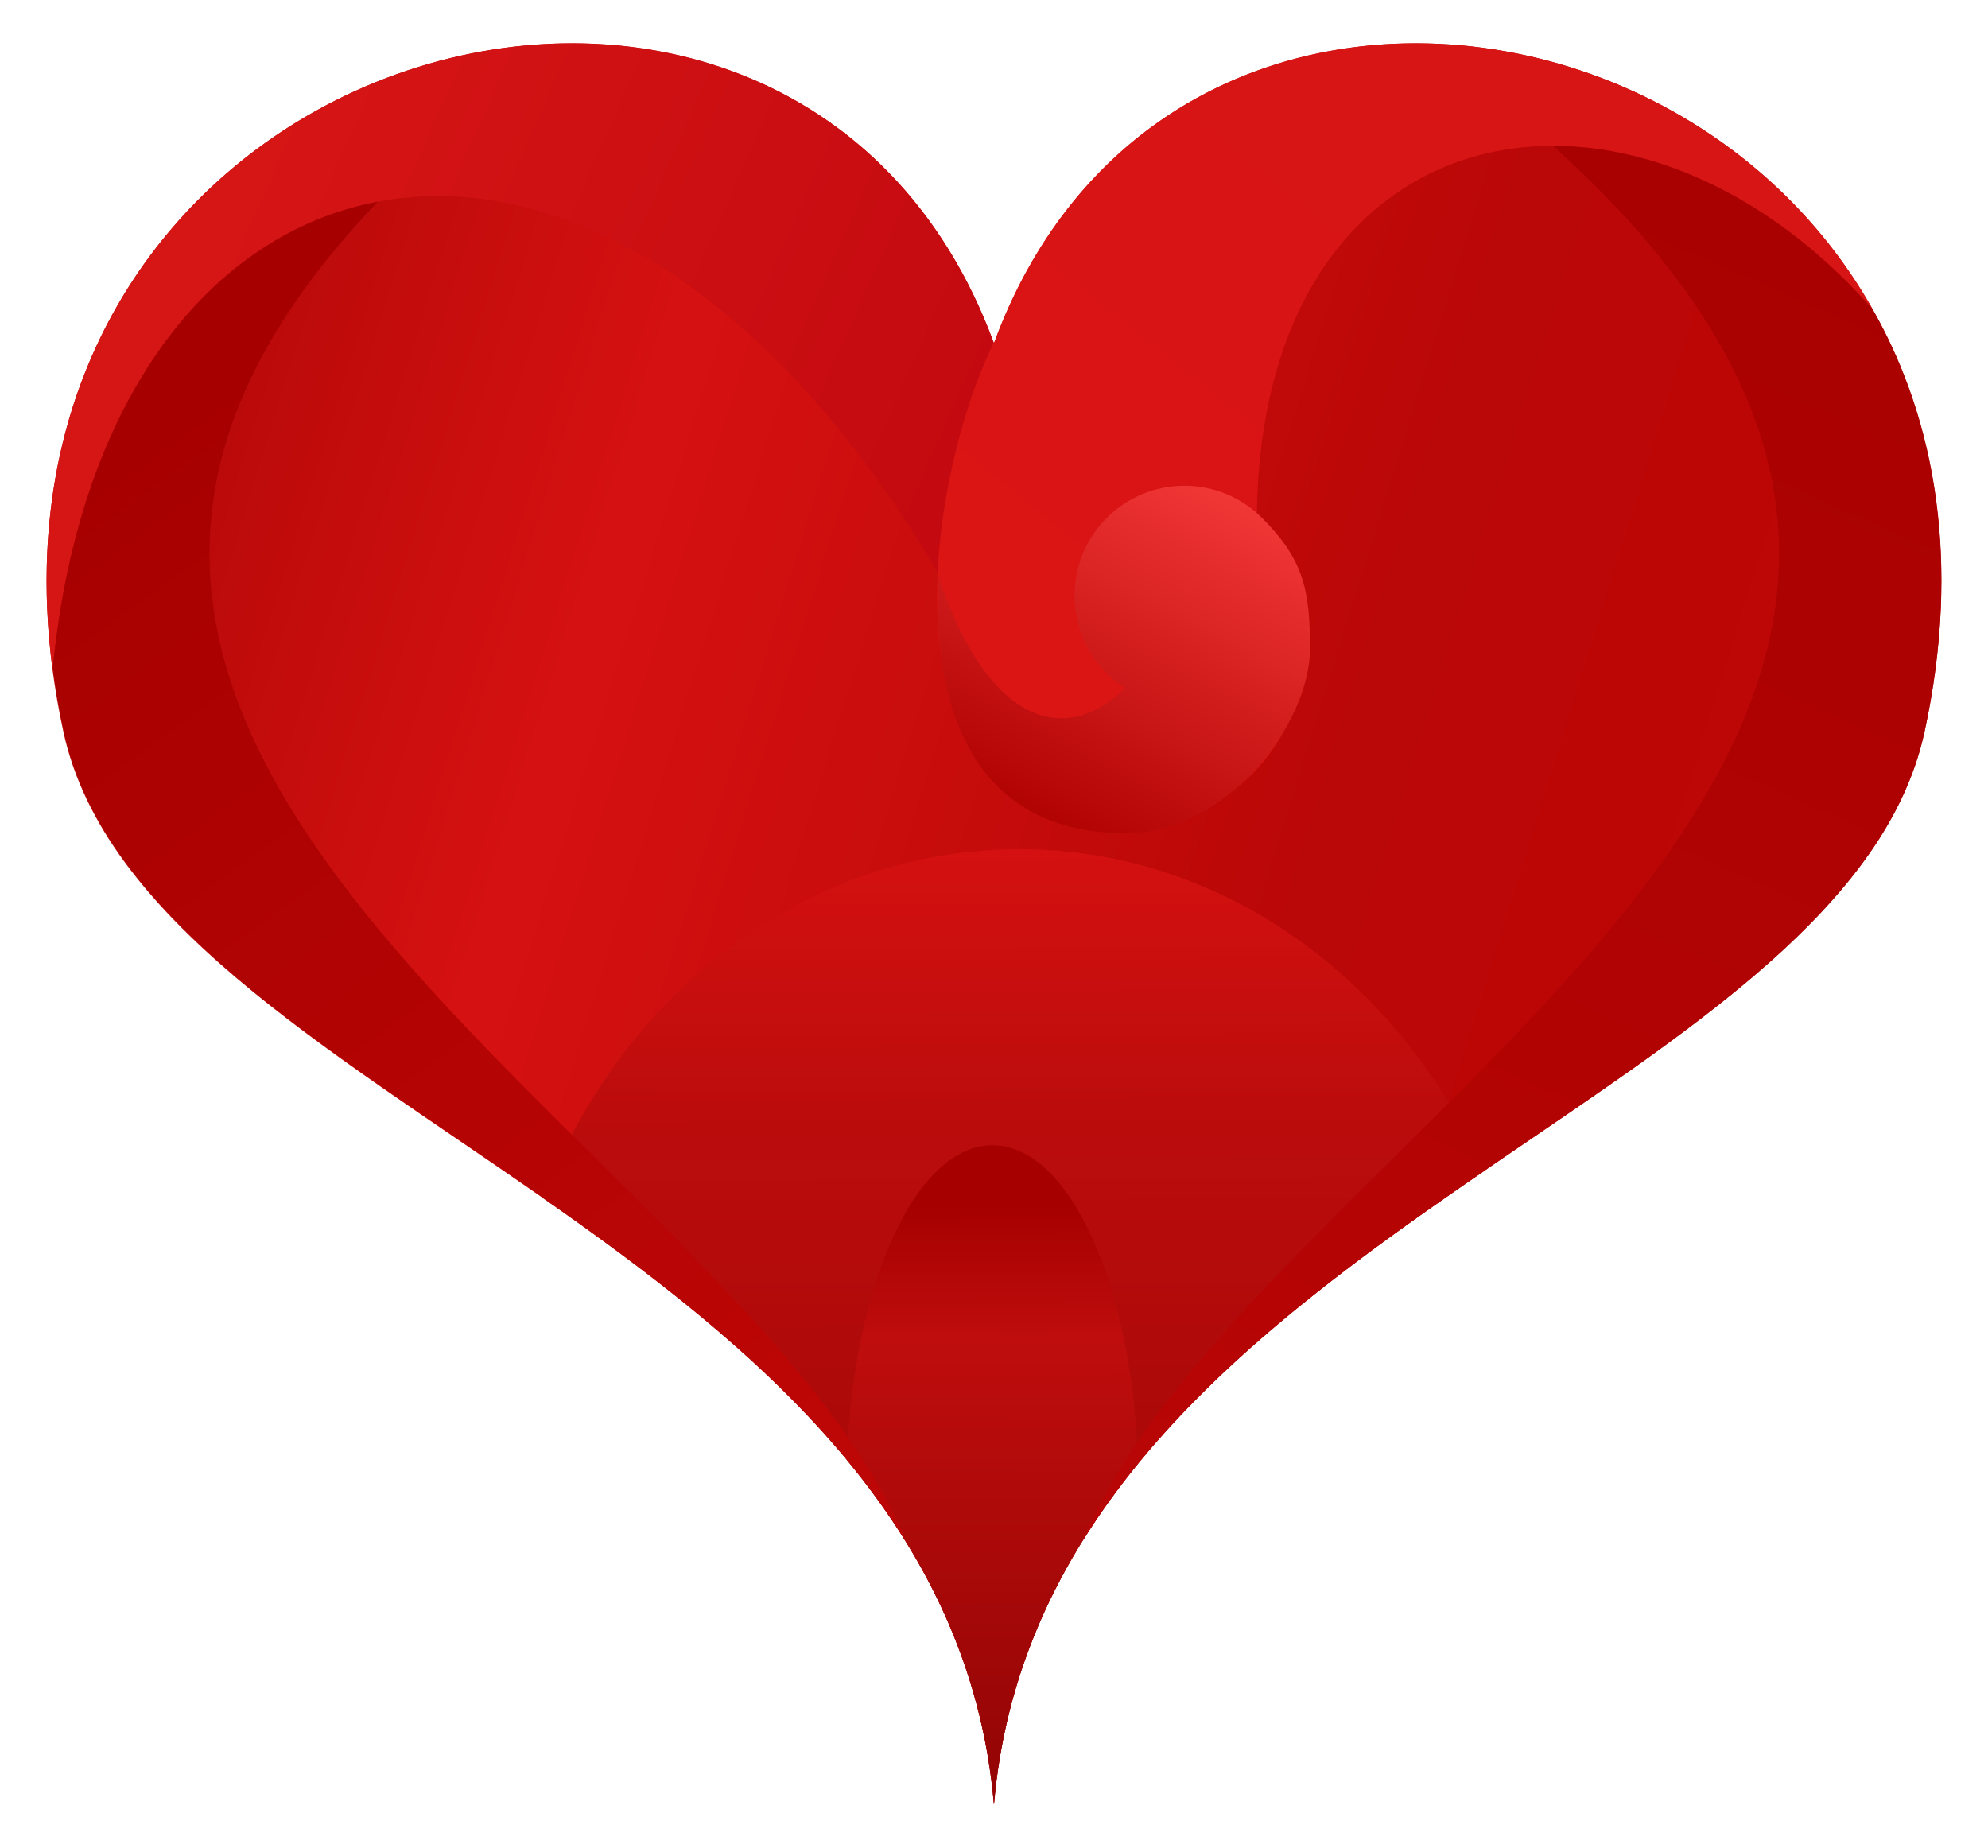 <?xml version="1.0" encoding="UTF-8" standalone="no"?>
<!-- Generator: Adobe Illustrator 18.0.0, SVG Export Plug-In . SVG Version: 6.00 Build 0)  -->

<svg
   version="1.1"
   id="Layer_1"
   x="0px"
   y="0px"
   viewBox="-653.011 -606.971 1806.011 1678.675"
   enable-background="new -653.011 -606.971 1806.011 1678.675"
   xml:space="preserve"
   sodipodi:docname="heart-1.svg"
   inkscape:version="1.2.2 (b0a8486541, 2022-12-01)"
   xmlns:inkscape="http://www.inkscape.org/namespaces/inkscape"
   xmlns:sodipodi="http://sodipodi.sourceforge.net/DTD/sodipodi-0.dtd"
   xmlns:xlink="http://www.w3.org/1999/xlink"
   xmlns="http://www.w3.org/2000/svg"
   xmlns:svg="http://www.w3.org/2000/svg"><defs
   id="defs71"><filter
     style="color-interpolation-filters:sRGB;"
     inkscape:label="Color Shift"
     id="filter834"
     x="0"
     y="0"
     width="1"
     height="1"><feColorMatrix
       type="hueRotate"
       values="313"
       result="color1"
       id="feColorMatrix830" /><feColorMatrix
       type="saturate"
       values="1"
       result="color2"
       id="feColorMatrix832" /></filter><filter
     style="color-interpolation-filters:sRGB"
     inkscape:label="Lightness-Contrast"
     id="filter834-1"
     x="0"
     y="0"
     width="1"
     height="1"><feColorMatrix
       type="hueRotate"
       values="313"
       result="color1"
       id="feColorMatrix830-0" /><feColorMatrix
       type="saturate"
       values="1"
       result="fbSourceGraphic"
       id="feColorMatrix832-6" /><feColorMatrix
       result="fbSourceGraphicAlpha"
       in="fbSourceGraphic"
       values="0 0 0 -1 0 0 0 0 -1 0 0 0 0 -1 0 0 0 0 1 0"
       id="feColorMatrix803" /><feColorMatrix
       id="feColorMatrix805"
       values="0.981 0 0 0.112 0.01 0 0.981 0 0.112 0.01 0 0 0.981 0.112 0.01 0 0 0 1 0"
       in="fbSourceGraphic"
       result="fbSourceGraphic" /><feColorMatrix
       result="fbSourceGraphicAlpha"
       in="fbSourceGraphic"
       values="0 0 0 -1 0 0 0 0 -1 0 0 0 0 -1 0 0 0 0 1 0"
       id="feColorMatrix1180" /><feColorMatrix
       id="feColorMatrix1182"
       type="hueRotate"
       values="102"
       result="color1"
       in="fbSourceGraphic" /><feColorMatrix
       id="feColorMatrix1184"
       type="saturate"
       values="1"
       result="fbSourceGraphic" /><feColorMatrix
       result="fbSourceGraphicAlpha"
       in="fbSourceGraphic"
       values="0 0 0 -1 0 0 0 0 -1 0 0 0 0 -1 0 0 0 0 1 0"
       id="feColorMatrix1210" /><feColorMatrix
       id="feColorMatrix1212"
       values="1.453 0 0 0.288 -0.226 0 1.453 0 0.288 -0.226 0 0 1.453 0.288 -0.226 0 0 0 1 0"
       in="fbSourceGraphic" /></filter><linearGradient
     inkscape:collect="always"
     xlink:href="#SVGID_1_"
     id="linearGradient1066"
     gradientUnits="userSpaceOnUse"
     gradientTransform="matrix(0.028,0,0,-0.028,-999.832,-537.718)"
     x1="16831.74"
     y1="-16195.968"
     x2="66745.539"
     y2="-31724.812" /><linearGradient
     id="SVGID_1_"
     gradientUnits="userSpaceOnUse"
     x1="16831.74"
     y1="-16195.968"
     x2="66745.539"
     y2="-31724.812"
     gradientTransform="matrix(0.028,0,0,-0.028,-999.832,-537.718)">
			<stop
   offset="0"
   style="stop-color:#B80909"
   id="stop2" />
			<stop
   offset="0.278"
   style="stop-color:#D61111"
   id="stop4" />
			<stop
   offset="0.749"
   style="stop-color:#BA0707"
   id="stop6" />
			<stop
   offset="1"
   style="stop-color:#BD0606"
   id="stop8" />
		</linearGradient><linearGradient
     inkscape:collect="always"
     xlink:href="#SVGID_2_"
     id="linearGradient1068"
     gradientUnits="userSpaceOnUse"
     gradientTransform="matrix(0.028,0,0,-0.028,-999.832,-537.718)"
     x1="44675.586"
     y1="-21073.871"
     x2="44798.844"
     y2="-59156.234" /><linearGradient
     id="SVGID_2_"
     gradientUnits="userSpaceOnUse"
     x1="44675.586"
     y1="-21073.871"
     x2="44798.844"
     y2="-59156.234"
     gradientTransform="matrix(0.028,0,0,-0.028,-999.832,-537.718)">
			<stop
   offset="0"
   style="stop-color:#E01212"
   id="stop13" />
			<stop
   offset="0.341"
   style="stop-color:#BB0C0C"
   id="stop15" />
			<stop
   offset="1"
   style="stop-color:#960505"
   id="stop17" />
		</linearGradient><linearGradient
     inkscape:collect="always"
     xlink:href="#SVGID_3_"
     id="linearGradient1070"
     gradientUnits="userSpaceOnUse"
     gradientTransform="matrix(0.028,0,0,-0.028,-999.832,-537.718)"
     x1="44030.934"
     y1="-36604.078"
     x2="44061.574"
     y2="-54782.457" /><linearGradient
     id="SVGID_3_"
     gradientUnits="userSpaceOnUse"
     x1="44030.934"
     y1="-36604.078"
     x2="44061.574"
     y2="-54782.457"
     gradientTransform="matrix(0.028,0,0,-0.028,-999.832,-537.718)">
			<stop
   offset="0"
   style="stop-color:#A60000"
   id="stop22" />
			<stop
   offset="0.239"
   style="stop-color:#BF0D0D"
   id="stop24" />
			<stop
   offset="1"
   style="stop-color:#960505"
   id="stop26" />
		</linearGradient><linearGradient
     inkscape:collect="always"
     xlink:href="#SVGID_4_"
     id="linearGradient1072"
     gradientUnits="userSpaceOnUse"
     gradientTransform="matrix(0.028,0,0,-0.028,-999.832,-537.718)"
     x1="18901.213"
     y1="-6812.774"
     x2="41393.375"
     y2="-16733.967" /><linearGradient
     id="SVGID_4_"
     gradientUnits="userSpaceOnUse"
     x1="18901.213"
     y1="-6812.774"
     x2="41393.375"
     y2="-16733.967"
     gradientTransform="matrix(0.028,0,0,-0.028,-999.832,-537.718)">
			<stop
   offset="0"
   style="stop-color:#D61515"
   id="stop31" />
			<stop
   offset="1"
   style="stop-color:#C40A10"
   id="stop33" />
		</linearGradient><linearGradient
     inkscape:collect="always"
     xlink:href="#SVGID_5_"
     id="linearGradient1074"
     gradientUnits="userSpaceOnUse"
     gradientTransform="matrix(0.028,0,0,-0.028,-999.832,-537.718)"
     x1="68508.656"
     y1="5509.261"
     x2="48050.16"
     y2="-19879.115" /><linearGradient
     id="SVGID_5_"
     gradientUnits="userSpaceOnUse"
     x1="68508.656"
     y1="5509.261"
     x2="48050.16"
     y2="-19879.115"
     gradientTransform="matrix(0.028,0,0,-0.028,-999.832,-537.718)">
			<stop
   offset="0"
   style="stop-color:#D61515"
   id="stop38" />
			<stop
   offset="1"
   style="stop-color:#DB1414"
   id="stop40" />
		</linearGradient><linearGradient
     inkscape:collect="always"
     xlink:href="#SVGID_6_"
     id="linearGradient1076"
     gradientUnits="userSpaceOnUse"
     gradientTransform="matrix(0.028,0,0,-0.028,-999.832,-537.718)"
     x1="74301.133"
     y1="2521.787"
     x2="52733.242"
     y2="-46406.352" /><linearGradient
     id="SVGID_6_"
     gradientUnits="userSpaceOnUse"
     x1="74301.133"
     y1="2521.787"
     x2="52733.242"
     y2="-46406.352"
     gradientTransform="matrix(0.028,0,0,-0.028,-999.832,-537.718)">
			<stop
   offset="0"
   style="stop-color:#A60000"
   id="stop45" />
			<stop
   offset="1"
   style="stop-color:#B80505"
   id="stop47" />
		</linearGradient><linearGradient
     inkscape:collect="always"
     xlink:href="#SVGID_7_"
     id="linearGradient1078"
     gradientUnits="userSpaceOnUse"
     gradientTransform="matrix(0.028,0,0,-0.028,-999.832,-537.718)"
     x1="16713.684"
     y1="-9623.311"
     x2="40438.082"
     y2="-42591.039" /><linearGradient
     id="SVGID_7_"
     gradientUnits="userSpaceOnUse"
     x1="16713.684"
     y1="-9623.311"
     x2="40438.082"
     y2="-42591.039"
     gradientTransform="matrix(0.028,0,0,-0.028,-999.832,-537.718)">
			<stop
   offset="0"
   style="stop-color:#A60000"
   id="stop52" />
			<stop
   offset="1"
   style="stop-color:#BD0606"
   id="stop54" />
		</linearGradient><linearGradient
     inkscape:collect="always"
     xlink:href="#SVGID_8_"
     id="linearGradient1080"
     gradientUnits="userSpaceOnUse"
     gradientTransform="matrix(0.028,0,0,-0.028,-999.832,-537.718)"
     x1="51116.418"
     y1="-12197.445"
     x2="45321.652"
     y2="-23413.021" /><linearGradient
     id="SVGID_8_"
     gradientUnits="userSpaceOnUse"
     x1="51116.418"
     y1="-12197.445"
     x2="45321.652"
     y2="-23413.021"
     gradientTransform="matrix(0.028,0,0,-0.028,-999.832,-537.718)">
			<stop
   offset="0"
   style="stop-color:#F53939"
   id="stop59" />
			<stop
   offset="1"
   style="stop-color:#B30404"
   id="stop61" />
		</linearGradient></defs><sodipodi:namedview
   id="namedview69"
   pagecolor="#ffffff"
   bordercolor="#666666"
   borderopacity="1.0"
   inkscape:showpageshadow="2"
   inkscape:pageopacity="0.0"
   inkscape:pagecheckerboard="0"
   inkscape:deskcolor="#d1d1d1"
   showgrid="false"
   inkscape:zoom="0.44261088"
   inkscape:cx="905.98767"
   inkscape:cy="841.59703"
   inkscape:window-width="1280"
   inkscape:window-height="995"
   inkscape:window-x="1920"
   inkscape:window-y="0"
   inkscape:window-maximized="1"
   inkscape:current-layer="Layer_1" />

<g
   id="Layer_x0020_1-1"
   style="filter:url(#filter834-1)"
   transform="translate(4.5268144e-4,2.9680236e-4)">
	<g
   id="_621806864-8">
		
			<linearGradient
   id="linearGradient638"
   gradientUnits="userSpaceOnUse"
   x1="16831.74"
   y1="-16195.968"
   x2="66745.539"
   y2="-31724.812"
   gradientTransform="matrix(0.028,0,0,-0.028,-999.832,-537.718)">
			<stop
   offset="0"
   style="stop-color:#B80909"
   id="stop630" />
			<stop
   offset="0.278"
   style="stop-color:#D61111"
   id="stop632" />
			<stop
   offset="0.749"
   style="stop-color:#BA0707"
   id="stop634" />
			<stop
   offset="1"
   style="stop-color:#BD0606"
   id="stop636" />
		</linearGradient>
		<path
   fill="url(#SVGID_1_)"
   d="M 249.951,-295.165 C 65.504,-796.49 -729.864,-563.54 -595.481,57.627 -521.897,397.829 205.644,518.842 249.951,1032.367 294.159,518.842 1021.798,397.829 1095.382,57.627 1229.765,-563.54 434.398,-796.49 249.951,-295.165 Z"
   id="path11-7"
   style="fill:url(#linearGradient1066)" />
		
			<linearGradient
   id="linearGradient647"
   gradientUnits="userSpaceOnUse"
   x1="44675.586"
   y1="-21073.871"
   x2="44798.844"
   y2="-59156.234"
   gradientTransform="matrix(0.028,0,0,-0.028,-999.832,-537.718)">
			<stop
   offset="0"
   style="stop-color:#E01212"
   id="stop641" />
			<stop
   offset="0.341"
   style="stop-color:#BB0C0C"
   id="stop643" />
			<stop
   offset="1"
   style="stop-color:#960505"
   id="stop645" />
		</linearGradient>
		<path
   fill="url(#SVGID_2_)"
   d="m 273.08,164.489 c 185.13,0 345.277,118.963 422.472,292.09 C 487.78,598.965 273.373,760.771 249.951,1032.367 227.895,776.385 36.129,617.995 -159.834,481.367 -87.324,294.871 79.166,164.489 273.08,164.489 Z"
   id="path20-9"
   style="fill:url(#linearGradient1068)" />
		
			<linearGradient
   id="linearGradient656"
   gradientUnits="userSpaceOnUse"
   x1="44030.934"
   y1="-36604.078"
   x2="44061.574"
   y2="-54782.457"
   gradientTransform="matrix(0.028,0,0,-0.028,-999.832,-537.718)">
			<stop
   offset="0"
   style="stop-color:#A60000"
   id="stop650" />
			<stop
   offset="0.239"
   style="stop-color:#BF0D0D"
   id="stop652" />
			<stop
   offset="1"
   style="stop-color:#960505"
   id="stop654" />
		</linearGradient>
		<path
   fill="url(#SVGID_3_)"
   d="m 248.584,433.45 c 69.973,0 127.259,127.454 132.333,289.065 -70.558,86.368 -120.427,186.789 -130.967,309.852 -10.735,-124.526 -61.678,-225.923 -133.602,-312.975 5.758,-160.147 62.751,-285.942 132.236,-285.942 z"
   id="path29-2"
   style="fill:url(#linearGradient1070)" />
		
			<linearGradient
   id="linearGradient663"
   gradientUnits="userSpaceOnUse"
   x1="18901.213"
   y1="-6812.774"
   x2="41393.375"
   y2="-16733.967"
   gradientTransform="matrix(0.028,0,0,-0.028,-999.832,-537.718)">
			<stop
   offset="0"
   style="stop-color:#D61515"
   id="stop659" />
			<stop
   offset="1"
   style="stop-color:#C40A10"
   id="stop661" />
		</linearGradient>
		<path
   fill="url(#SVGID_4_)"
   d="m 198.813,-86.808 c -303.704,-516.062 -755.55,-416.909 -804.053,88.515 -76.414,-578.715 675.916,-782.681 854.995,-297.262 -24.398,49.381 -47.136,129.991 -50.943,208.747 z"
   id="path36-0"
   style="fill:url(#linearGradient1072)" />
		
			<linearGradient
   id="linearGradient670"
   gradientUnits="userSpaceOnUse"
   x1="68508.656"
   y1="5509.261"
   x2="48050.16"
   y2="-19879.115"
   gradientTransform="matrix(0.028,0,0,-0.028,-999.832,-537.718)">
			<stop
   offset="0"
   style="stop-color:#D61515"
   id="stop666" />
			<stop
   offset="1"
   style="stop-color:#DB1414"
   id="stop668" />
		</linearGradient>
		<path
   fill="url(#SVGID_5_)"
   d="m 488.756,-133.652 c 27.326,29.57 44.111,69.192 44.111,112.718 0,91.638 -74.267,165.905 -165.905,165.905 -228.851,0 -178.104,-317.171 -117.207,-440.526 l 0.195,0.39 c 138.872,-377.678 624.485,-338.543 798.197,-30.839 -216.75,-246.417 -558.221,-188.644 -559.392,192.352 z"
   id="path43-2"
   style="fill:url(#linearGradient1074)" />
		
			<linearGradient
   id="linearGradient677"
   gradientUnits="userSpaceOnUse"
   x1="74301.133"
   y1="2521.787"
   x2="52733.242"
   y2="-46406.352"
   gradientTransform="matrix(0.028,0,0,-0.028,-999.832,-537.718)">
			<stop
   offset="0"
   style="stop-color:#A60000"
   id="stop673" />
			<stop
   offset="1"
   style="stop-color:#B80505"
   id="stop675" />
		</linearGradient>
		<path
   fill="url(#SVGID_6_)"
   d="m 758.01,-474.44 c 12.492,0.098 24.983,0.976 37.475,2.44 86.173,11.125 177.03,60.019 252.663,145.996 l 1.269,2.245 c 56.505,100.226 78.854,229.242 45.965,381.386 C 1034.778,337.421 531.989,468.973 330.756,792.586 487.097,415.689 1350.778,59.676 757.815,-474.44 Z"
   id="path50-3"
   style="fill:url(#linearGradient1076)" />
		
			<linearGradient
   id="linearGradient684"
   gradientUnits="userSpaceOnUse"
   x1="16713.684"
   y1="-9623.311"
   x2="40438.082"
   y2="-42591.039"
   gradientTransform="matrix(0.028,0,0,-0.028,-999.832,-537.718)">
			<stop
   offset="0"
   style="stop-color:#A60000"
   id="stop680" />
			<stop
   offset="1"
   style="stop-color:#BD0606"
   id="stop682" />
		</linearGradient>
		<path
   fill="url(#SVGID_7_)"
   d="m -604.947,-0.83 c 2.44,19.128 5.758,38.646 10.052,58.457 60.604,279.794 563.393,411.346 764.626,734.958 C 18.367,427.692 -795.738,82.415 -309.734,-423.692 c -151.364,28.594 -270.913,177.518 -295.213,422.862 z"
   id="path57-7"
   style="fill:url(#linearGradient1078)" />
		
			<linearGradient
   id="linearGradient691"
   gradientUnits="userSpaceOnUse"
   x1="51116.418"
   y1="-12197.445"
   x2="45321.652"
   y2="-23413.021"
   gradientTransform="matrix(0.028,0,0,-0.028,-999.832,-537.718)">
			<stop
   offset="0"
   style="stop-color:#F53939"
   id="stop687" />
			<stop
   offset="1"
   style="stop-color:#B30404"
   id="stop689" />
		</linearGradient>
		<path
   fill="url(#SVGID_8_)"
   d="m 422.98,-165.661 c 26.935,0 51.528,10.735 69.485,28.204 38.353,38.06 44.599,65.484 44.599,119.647 0,68.314 -75.145,167.759 -167.857,167.759 -135.359,0 -173.907,-109.692 -170.296,-225.826 l 0.586,-7.514 C 241.948,45.818 311.628,74.413 369.109,18.2 341.491,0.439 323.144,-30.595 323.144,-65.826 c 0,-55.139 44.697,-99.836 99.836,-99.836 z"
   id="path64-5"
   style="fill:url(#linearGradient1080)" />
	</g>
</g></svg>
